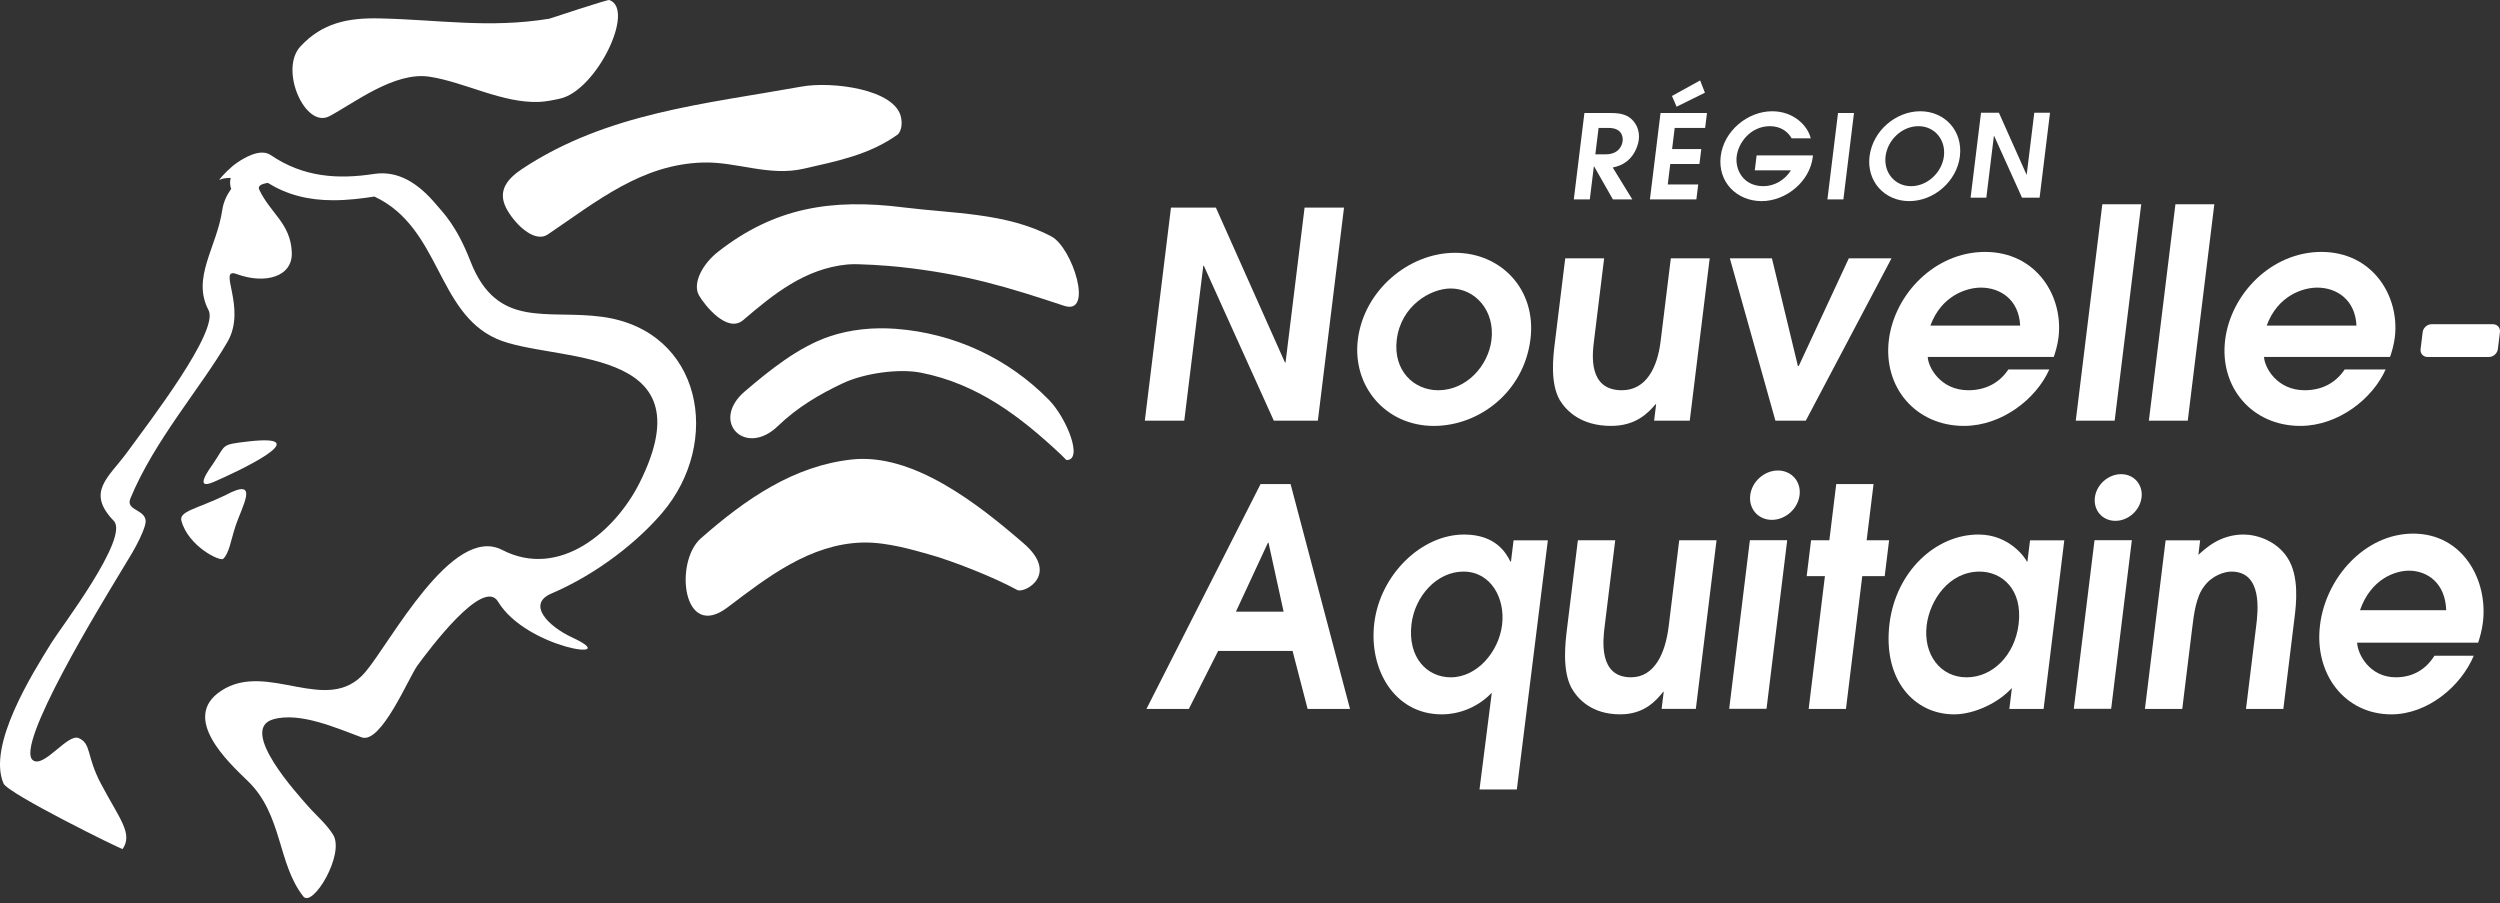 <svg xmlns="http://www.w3.org/2000/svg" width="155" height="56" viewBox="0 0 155 56" fill="none">
  <rect x="0" y="0" width="155" height="56" fill="#333333" stroke="none"/>
  <path d="M13.84 34.646C14.209 34.294 14.308 33.525 14.585 32.67C15 31.379 16.167 29.518 13.968 30.706C12.218 31.547 11.085 31.693 11.248 32.292C11.684 33.884 13.648 34.828 13.84 34.646Z" fill="white"/>
  <path d="M13.237 29.887C14.604 29.297 19.87 26.851 15.37 27.373C13.632 27.575 14.037 27.557 13.211 28.751C12.988 29.079 11.987 30.423 13.237 29.887C13.915 29.593 13.036 29.969 13.237 29.887Z" fill="white"/>
  <path d="M37.346 19.645C33.925 19.171 30.822 20.449 29.168 16.2C28.308 13.986 27.484 13.201 27.046 12.682C25.929 11.349 24.675 10.56 23.196 10.784C20.953 11.126 18.817 10.999 16.781 9.613C16.117 9.162 15.061 9.84 14.698 10.087C14.299 10.358 13.809 10.861 13.6 11.135C13.604 11.138 13.609 11.14 13.609 11.14C13.614 11.143 13.616 11.147 13.617 11.15C13.808 11.053 14.037 11.032 14.304 11.032C14.257 11.21 14.258 11.369 14.283 11.518C14.299 11.582 14.304 11.651 14.335 11.706C14.073 12.083 13.863 12.495 13.788 12.978C13.445 15.357 11.864 17.207 12.93 19.23C13.604 20.512 9.263 26.148 7.851 28.083C6.733 29.61 5.317 30.5 7.053 32.292C8.047 33.319 3.783 38.898 3.198 39.839C2.025 41.733 -0.808 46.215 0.221 48.579C0.488 49.202 7.567 52.689 7.603 52.64C8.26 51.672 7.406 50.768 6.252 48.579C5.345 46.857 5.676 46.114 4.881 45.762C4.197 45.462 2.743 47.615 2.052 47.144C0.842 46.305 6.4 37.271 7.219 35.895C7.782 34.93 8.654 33.679 8.99 32.577C9.3 31.547 7.738 31.739 8.084 30.906C9.56 27.318 12.483 24 14.106 21.191C15.328 19.075 13.436 16.531 14.68 16.993C16.414 17.636 18.152 17.173 18.091 15.654C18.023 13.846 16.779 13.252 16.072 11.757C15.968 11.53 16.191 11.403 16.605 11.339C17.788 12.069 19.087 12.415 20.67 12.415C21.57 12.415 22.453 12.305 23.213 12.186C27.311 14.113 27.058 19.342 30.785 21.004C34.239 22.537 44.01 21.225 39.657 29.93C38.156 32.927 34.692 35.934 31.132 34.094C28.032 32.497 24.215 39.827 22.646 41.673C20.302 44.441 16.578 40.921 13.7 42.837C11.179 44.509 14.175 47.276 15.37 48.429C17.52 50.508 17.199 53.535 18.804 55.578C19.382 56.31 21.395 52.966 20.655 51.756C20.256 51.102 19.585 50.541 19.086 49.969C18.487 49.282 14.762 45.239 16.929 44.601C18.601 44.115 20.912 45.165 22.42 45.715C23.63 46.157 25.347 41.987 25.887 41.254C26.62 40.256 29.963 35.776 30.877 37.3C32.646 40.232 38.77 41.05 35.489 39.529C33.951 38.819 32.662 37.448 34.184 36.801C37.113 35.547 39.595 33.511 41.047 31.808C44.809 27.405 43.526 20.488 37.346 19.645Z" fill="white"/>
  <path d="M65.186 14.659C62.407 13.186 59.058 13.241 56.042 12.861C51.54 12.295 48.026 12.87 44.527 15.604C43.554 16.364 42.914 17.568 43.34 18.318C43.701 18.942 45.094 20.683 46.076 19.847C47.958 18.243 49.892 16.654 52.547 16.396C53.193 16.333 55.101 16.477 55.772 16.549C59.893 16.994 62.585 17.834 65.973 18.959C67.835 19.578 66.492 15.351 65.186 14.659Z" fill="white"/>
  <path d="M65.036 24.796C62.502 22.206 59.144 20.657 55.538 20.387C54.134 20.283 52.706 20.423 51.404 20.868C49.475 21.527 47.692 22.976 46.183 24.262C43.996 26.13 46.213 28.377 48.237 26.408C49.465 25.224 50.863 24.421 52.223 23.777C53.601 23.12 55.755 22.848 57.075 23.102C60.608 23.789 63.263 25.828 65.763 28.169C65.881 28.278 66.002 28.405 66.118 28.523C67.195 28.544 66.122 25.902 65.036 24.796Z" fill="white"/>
  <path d="M37.774 -0C37.672 -0.036 34.057 1.16 34.057 1.16C30.309 1.77 27.208 1.22 23.529 1.141C21.576 1.097 19.978 1.418 18.625 2.882C17.298 4.315 18.919 7.992 20.416 7.207C21.924 6.417 24.457 4.417 26.636 4.757C28.814 5.092 31.157 6.413 33.432 6.318C33.842 6.301 34.296 6.209 34.717 6.116C36.978 5.623 39.426 0.57 37.774 -0Z" fill="white"/>
  <path d="M49.712 5.366C43.721 6.445 37.627 6.999 32.401 10.454C31.471 11.067 30.846 11.802 31.366 12.865C31.798 13.74 33.083 15.132 33.973 14.529C37.029 12.463 39.797 10.175 43.605 10.076C45.686 10.021 47.685 10.954 49.834 10.459C51.906 9.985 53.923 9.597 55.684 8.321C55.93 8.021 55.926 7.601 55.871 7.304C55.534 5.515 51.564 5.033 49.712 5.366Z" fill="white"/>
  <path d="M63.466 33.689C60.608 31.217 56.598 28.072 52.809 28.489C49.23 28.881 46.267 30.903 43.453 33.377C41.785 34.847 42.331 39.757 45.104 37.661C47.581 35.786 50.232 33.714 53.501 33.637C55.029 33.601 56.772 34.145 57.515 34.347C58.98 34.746 61.599 35.77 63.097 36.593C63.588 36.764 65.677 35.599 63.466 33.689Z" fill="white"/>
  <path d="M98.233 7.007H99.876C100.491 7.007 100.861 7.124 101.134 7.368C101.408 7.614 101.681 8.049 101.605 8.664C101.561 9.019 101.363 9.574 100.933 9.945C100.577 10.248 100.265 10.322 99.989 10.386L101.202 12.362H100L98.833 10.314H98.819L98.568 12.362H97.576L98.233 7.007ZM98.911 9.568H99.547C100.364 9.568 100.569 9.026 100.604 8.744C100.641 8.446 100.522 7.933 99.748 7.933H99.112L98.911 9.568Z" fill="white"/>
  <path d="M102.953 7.006H105.833L105.718 7.932H103.831L103.67 9.242H105.479L105.365 10.169H103.556L103.401 11.435H105.29L105.175 12.362H102.295L102.953 7.006ZM103.662 5.95L105.408 4.987L105.705 5.747L103.948 6.616L103.662 5.95Z" fill="white"/>
  <path d="M108.911 9.633H112.403L112.389 9.748C112.201 11.274 110.718 12.469 109.22 12.469C107.687 12.469 106.487 11.29 106.684 9.683C106.878 8.106 108.364 6.898 109.876 6.898C111.22 6.898 112.086 7.808 112.265 8.577H111.079C110.892 8.221 110.45 7.823 109.739 7.823C108.533 7.823 107.777 8.85 107.674 9.69C107.573 10.508 108.062 11.543 109.334 11.543C109.993 11.543 110.651 11.181 111.039 10.559H108.797L108.911 9.633Z" fill="white"/>
  <path d="M113.957 7.007H114.947L114.29 12.362H113.3L113.957 7.007Z" fill="white"/>
  <path d="M119.057 6.898C120.576 6.898 121.708 8.114 121.513 9.697C121.325 11.232 119.913 12.469 118.372 12.469C116.831 12.469 115.724 11.232 115.911 9.697C116.107 8.114 117.536 6.898 119.057 6.898ZM118.486 11.543C119.506 11.543 120.401 10.682 120.523 9.69C120.648 8.663 119.948 7.823 118.942 7.823C117.936 7.823 117.031 8.663 116.905 9.69C116.782 10.682 117.465 11.543 118.486 11.543Z" fill="white"/>
  <path d="M122.823 6.99H123.932L125.641 10.82H125.656L126.126 6.99H127.101L126.455 12.255H125.365L123.637 8.427H123.622L123.152 12.255H122.177L122.823 6.99Z" fill="white"/>
  <path d="M72.601 12.872H75.385L79.668 22.476H79.704L80.884 12.872H83.329L81.707 26.08H78.976L74.639 16.479H74.604L73.425 26.08H70.979L72.601 12.872Z" fill="white"/>
  <path d="M84.186 21.059C84.56 18.013 87.332 15.674 90.215 15.674C93.061 15.674 95.267 17.94 94.889 21.022C94.484 24.321 91.69 26.407 88.898 26.407C85.906 26.407 83.833 23.941 84.186 21.059ZM92.471 21.078C92.696 19.246 91.449 17.886 89.944 17.886C88.691 17.886 86.857 18.957 86.599 21.059C86.365 22.963 87.646 24.195 89.169 24.195C90.927 24.195 92.275 22.673 92.471 21.078Z" fill="white"/>
  <path d="M106.001 16.018L104.765 26.08H102.555L102.68 25.065H102.643C102.177 25.608 101.426 26.406 99.885 26.406C98.054 26.406 97.131 25.5 96.708 24.811C96.096 23.741 96.296 22.11 96.398 21.276L97.044 16.018H99.456L98.826 21.149C98.726 21.966 98.452 24.195 100.555 24.195C102.078 24.195 102.762 22.762 102.957 21.167L103.591 16.018L106.001 16.018Z" fill="white"/>
  <path d="M107.251 16.018H109.86L111.469 22.69H111.523L114.626 16.018H117.273L111.96 26.08H110.075L107.251 16.018Z" fill="white"/>
  <path d="M119.519 22.128C119.547 22.781 120.317 24.195 122.038 24.195C123.108 24.195 123.962 23.742 124.519 22.907H127.057C126.253 24.72 124.125 26.406 121.767 26.406C118.775 26.406 116.749 24.013 117.109 21.078C117.459 18.231 119.973 15.619 123.073 15.619C126.264 15.619 127.939 18.375 127.628 20.914C127.57 21.386 127.446 21.802 127.334 22.128H119.519ZM125.251 20.188C125.176 18.576 124.017 17.832 122.819 17.832C121.932 17.832 120.367 18.321 119.684 20.188H125.251Z" fill="white"/>
  <path d="M130.344 12.663H132.756L131.109 26.08H128.698L130.344 12.663Z" fill="white"/>
  <path d="M134.877 12.663H137.288L135.641 26.08H133.23L134.877 12.663Z" fill="white"/>
  <path d="M140.368 22.128C140.399 22.781 141.166 24.195 142.89 24.195C143.959 24.195 144.813 23.742 145.37 22.907H147.908C147.104 24.72 144.976 26.406 142.618 26.406C139.626 26.406 137.599 24.013 137.959 21.078C138.309 18.231 140.824 15.619 143.925 15.619C147.115 15.619 148.79 18.375 148.479 20.914C148.42 21.386 148.296 21.802 148.185 22.128H140.368ZM146.101 20.188C146.029 18.576 144.866 17.832 143.671 17.832C142.784 17.832 141.216 18.321 140.535 20.188H146.101Z" fill="white"/>
  <path d="M150.206 20.591C150.24 20.322 150.489 20.102 150.76 20.102H154.564C154.835 20.102 155.03 20.322 154.997 20.591L154.867 21.644C154.833 21.913 154.584 22.133 154.313 22.133H150.509C150.238 22.133 150.043 21.913 150.076 21.644L150.206 20.591Z" fill="white"/>
  <path d="M132.776 30.843C132.679 31.645 131.952 32.292 131.153 32.292C130.354 32.292 129.785 31.645 129.882 30.843C129.981 30.046 130.708 29.398 131.507 29.398C132.306 29.398 132.875 30.046 132.776 30.843Z" fill="white"/>
  <path d="M78.154 30.014H80.016L83.7 43.952H81.072L80.139 40.356H75.526L73.709 43.952H71.081L78.154 30.014ZM76.626 37.925H79.584L78.647 33.649H78.612L76.626 37.925Z" fill="white"/>
  <path d="M95.967 33.499L94.044 48.947H91.729L92.491 42.953C91.195 44.29 89.663 44.29 89.385 44.29C86.46 44.29 84.853 41.504 85.207 38.623C85.574 35.627 88.125 33.141 90.771 33.141C92.739 33.141 93.381 34.29 93.646 34.818H93.68L93.842 33.499L95.967 33.499ZM89.945 41.994C91.581 41.994 92.925 40.411 93.13 38.737C93.331 37.097 92.439 35.439 90.733 35.439C89.08 35.439 87.725 36.964 87.514 38.68C87.256 40.788 88.5 41.994 89.945 41.994Z" fill="white"/>
  <path d="M106.425 33.498L105.142 43.951H103.019L103.15 42.895H103.115C102.663 43.461 101.933 44.289 100.454 44.289C98.696 44.289 97.82 43.349 97.421 42.633C96.843 41.522 97.052 39.827 97.157 38.961L97.828 33.498H100.144L99.489 38.829C99.384 39.677 99.1 41.993 101.12 41.993C102.582 41.993 103.252 40.504 103.456 38.848L104.112 33.498L106.425 33.498Z" fill="white"/>
  <path d="M113.145 35.722H112.014L112.286 33.498H113.419L113.846 30.014H116.16L115.732 33.498H117.124L116.851 35.722H115.46L114.449 43.952H112.137L113.145 35.722Z" fill="white"/>
  <path d="M126.703 43.952H124.579L124.738 42.652C123.891 43.594 122.378 44.29 121.16 44.29C118.672 44.29 116.723 42.144 117.15 38.66C117.544 35.459 119.987 33.141 122.667 33.141C124.637 33.141 125.614 34.667 125.665 34.818H125.701L125.862 33.499H127.986L126.703 43.952ZM122.735 35.439C120.838 35.439 119.645 37.21 119.453 38.774C119.236 40.544 120.276 41.994 121.929 41.994C123.531 41.994 124.917 40.638 125.155 38.699C125.42 36.531 124.112 35.439 122.735 35.439Z" fill="white"/>
  <path d="M134.268 33.499H136.409L136.299 34.403C136.73 34.007 137.638 33.141 139.1 33.141C139.935 33.141 141.157 33.536 141.829 34.591C142.574 35.74 142.36 37.492 142.26 38.302L141.567 43.952H139.252L139.885 38.792C139.992 37.925 140.296 35.439 138.347 35.439C137.93 35.439 137.154 35.665 136.65 36.362C136.152 37.002 136.018 38.093 135.911 38.981L135.3 43.952H132.986L134.268 33.499Z" fill="white"/>
  <path d="M146.143 39.847C146.164 40.524 146.889 41.993 148.543 41.993C149.57 41.993 150.394 41.523 150.935 40.657H153.372C152.585 42.54 150.523 44.29 148.262 44.29C145.389 44.29 143.466 41.804 143.841 38.754C144.204 35.797 146.642 33.084 149.619 33.084C152.683 33.084 154.264 35.947 153.94 38.586C153.88 39.075 153.757 39.507 153.645 39.847L146.143 39.847ZM151.665 37.831C151.609 36.155 150.505 35.382 149.355 35.382C148.502 35.382 146.995 35.891 146.321 37.831H151.665Z" fill="white"/>
  <path d="M107.21 43.946H109.524L110.807 33.493H108.493L107.21 43.946Z" fill="white"/>
  <path d="M111.574 30.701C111.469 31.547 110.7 32.231 109.856 32.231C109.011 32.231 108.41 31.547 108.514 30.701C108.617 29.856 109.387 29.171 110.231 29.171C111.076 29.171 111.678 29.856 111.574 30.701Z" fill="white"/>
  <path d="M128.575 43.946H130.892L132.174 33.493H129.86L128.575 43.946Z" fill="white"/>
</svg>